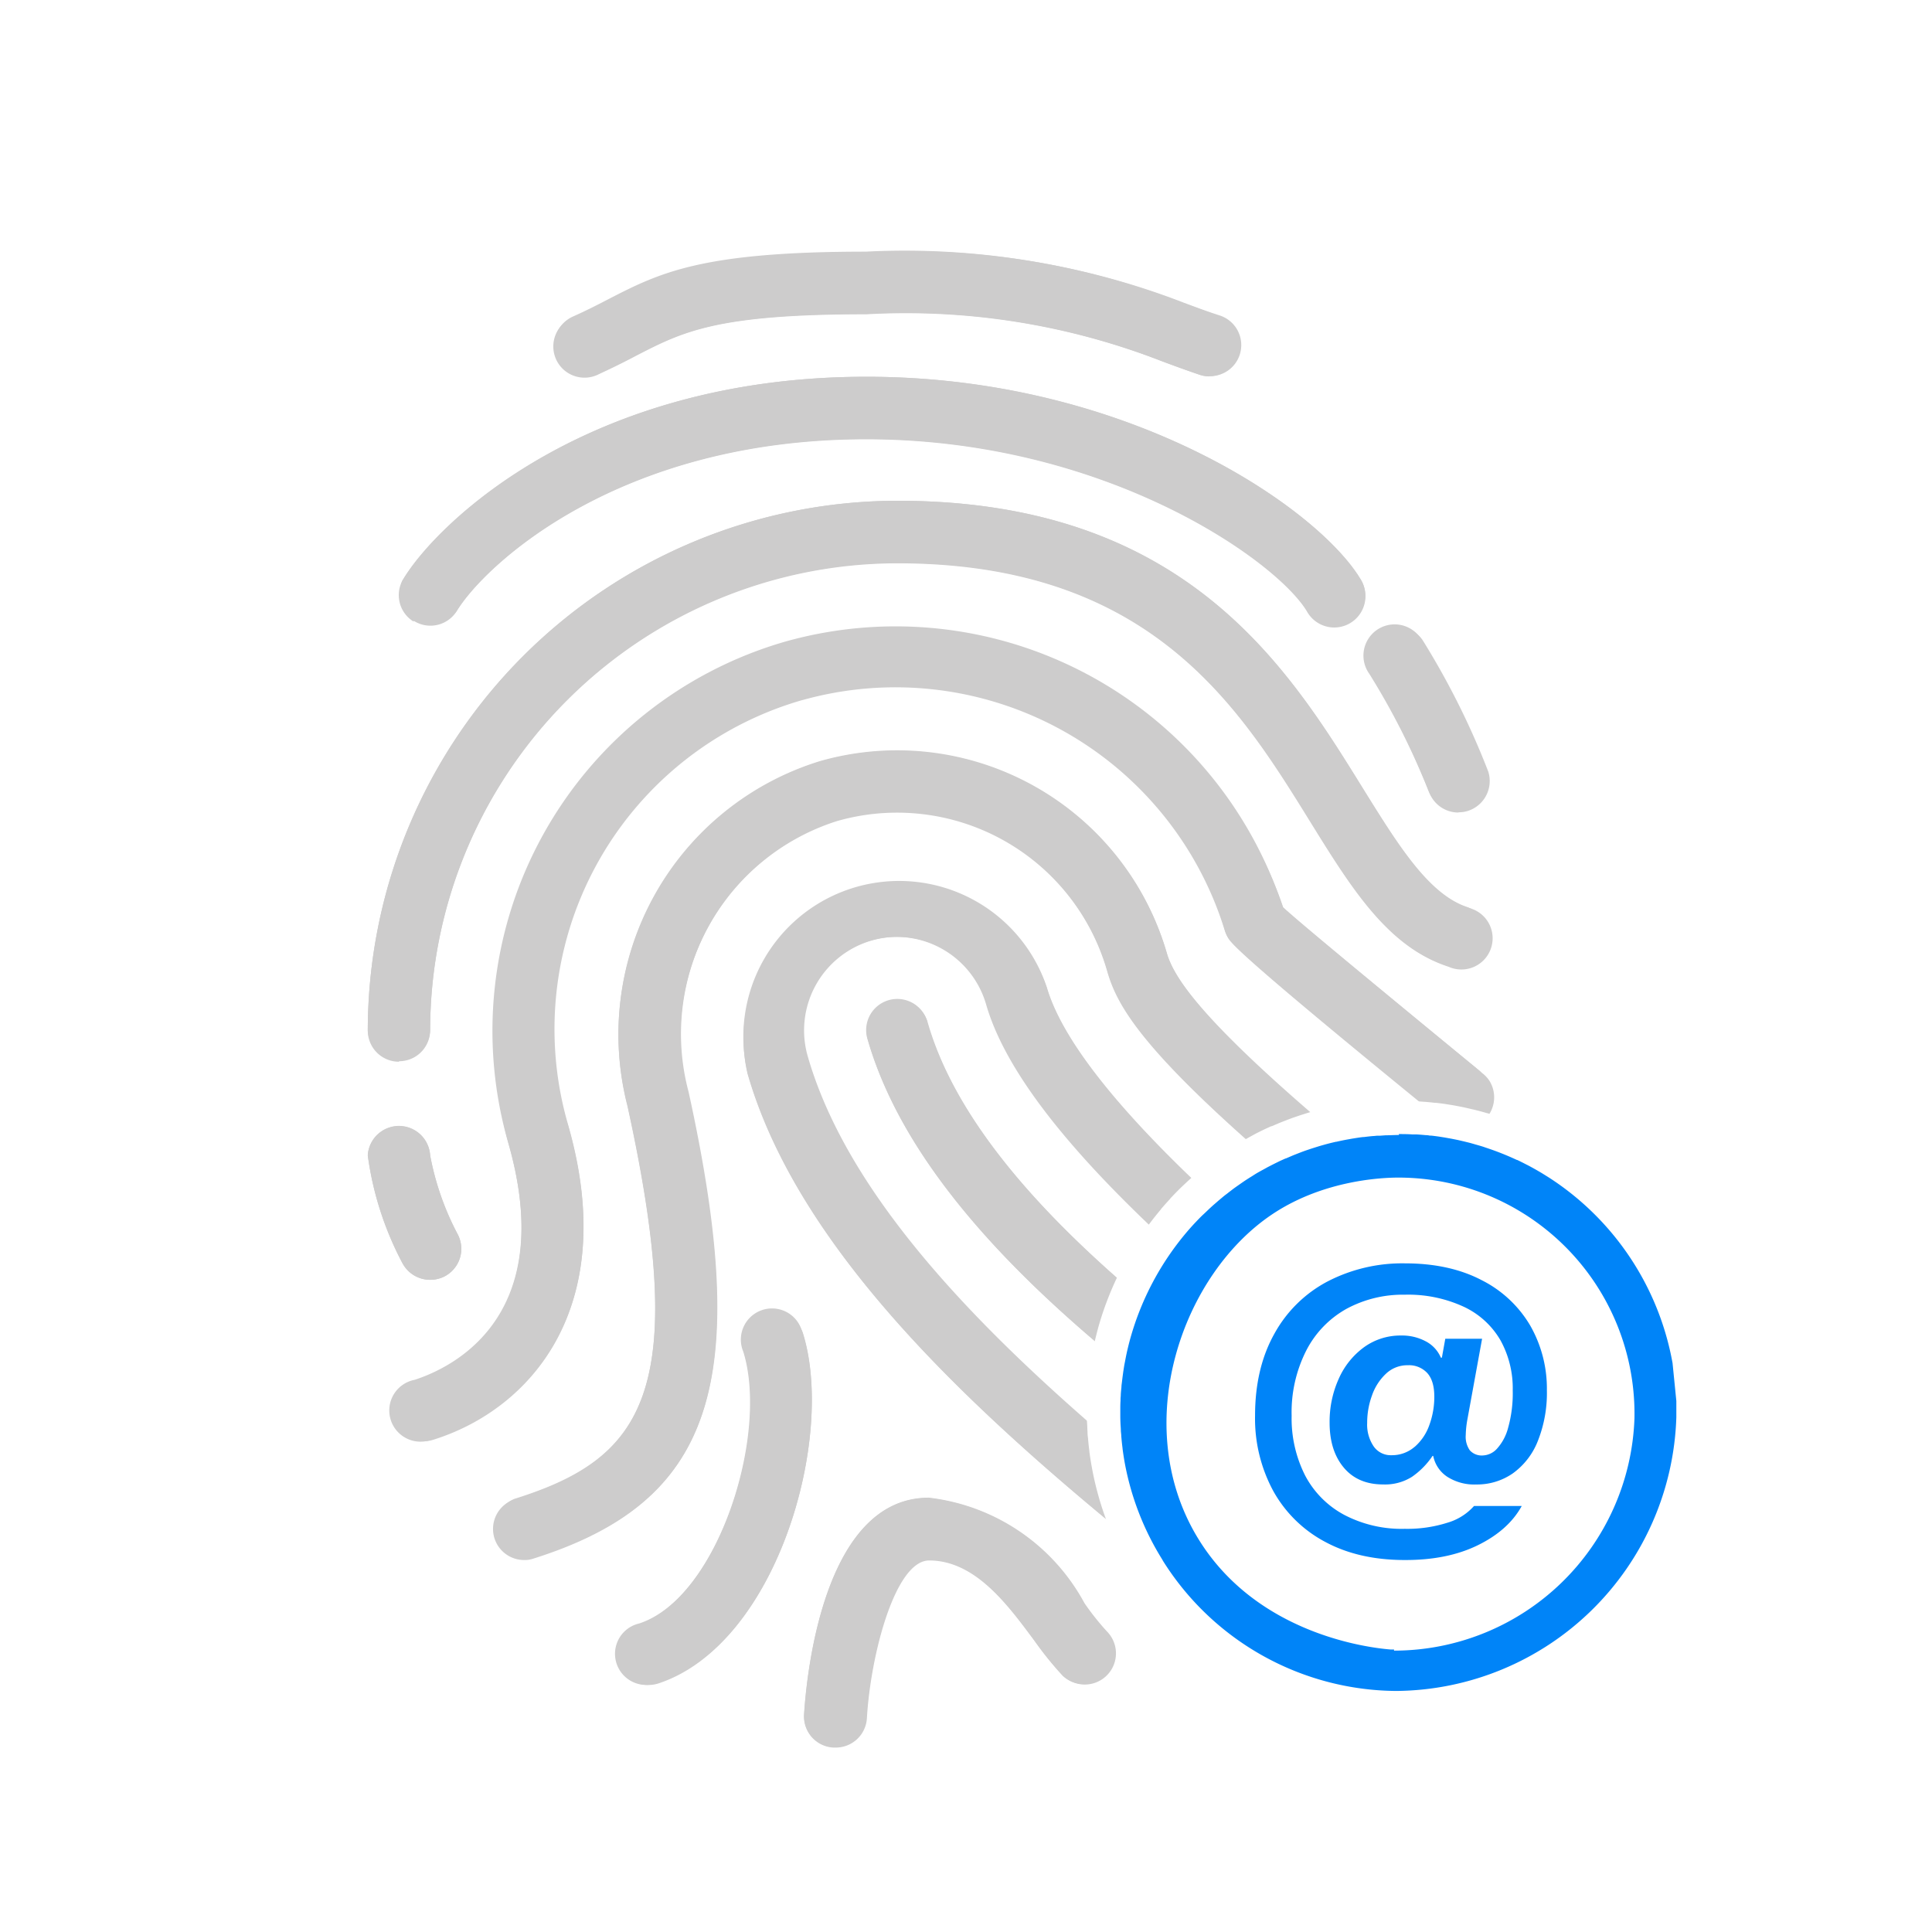 <svg xmlns="http://www.w3.org/2000/svg" viewBox="0 0 510.24 510.24"><defs><style>.cls-1{fill:#fff;}.cls-2{fill:#cdcccc;}.cls-3{fill:#0084f8;}</style></defs><title>emailAddress</title><g id="Ebene_2" data-name="Ebene 2"><g id="emailAddress"><rect class="cls-1" width="510.24" height="510.24"/><g id="Email_Address" data-name="Email Address"><path class="cls-2" d="M276.49,260.8a41.14,41.14,0,0,0-79,22.75c14.83,51.49,69,97.7,118.61,137a8.27,8.27,0,1,0,10.22-13h0c-47.69-37.68-99.54-81.81-113-128.6a24.7,24.7,0,0,1,47.48-13.65c9.08,31.21,53.65,69.9,96.22,103.45a8.27,8.27,0,0,0,10.22-13h0C344.76,338.29,285.33,291.17,276.49,260.8Z"/><path class="cls-2" d="M338.88,239.6a107,107,0,0,0-204.69,62h0c13.5,46.81-15.47,59.81-24.68,62.81a8.24,8.24,0,1,0,4.94,15.6c25.15-7.8,49.6-34.33,35.55-83.09a90.43,90.43,0,0,1,61.78-112l.06,0h0a91,91,0,0,1,111.57,60.67,8.46,8.46,0,0,0,.8,1.82c.89,1.43,2.6,4.4,55.52,47.31a8.25,8.25,0,0,0,13.57-9.37,8.17,8.17,0,0,0-1.92-2,6.86,6.86,0,0,0-1.19-1C371.07,266.57,342.94,243.48,338.88,239.6Z"/><path class="cls-2" d="M308.17,251.72A74.17,74.17,0,0,0,216.58,201a75.41,75.41,0,0,0-50.84,91c16.61,75.73,4.18,93.18-29.91,103.86a8.22,8.22,0,0,0,4.89,15.61c47.64-14.8,58.07-45.95,41.14-123.09a59.24,59.24,0,0,1,39.29-71.77,57.81,57.81,0,0,1,71.28,39.68c3.28,11.21,12,26.63,79.4,80a8.27,8.27,0,0,0,10.22-13h0C320.94,275,310.48,259.68,308.17,251.72Z"/><path class="cls-2" d="M330.82,366.25C303,345.13,256.39,309.76,245,270a8.22,8.22,0,0,0-15.81,4.52h0c13,45.15,62.41,82.54,91.77,104.91a201.75,201.75,0,0,1,17.29,13.83,8.22,8.22,0,1,0,11.63-11.62A215.07,215.07,0,0,0,330.82,366.25Z"/><path class="cls-2" d="M286.3,423.49a53.81,53.81,0,0,0-41.07-27.88c-27.95,0-32.29,47.56-32.89,57.21a8.22,8.22,0,0,0,7.67,8.71h.7a8.23,8.23,0,0,0,8.24-7.8c1-16.93,7.52-41.61,16.44-41.61,12.2,0,20.8,11.78,27.8,21.2a91.91,91.91,0,0,0,7.52,9.31A8.23,8.23,0,0,0,292.33,431h0A68.74,68.74,0,0,1,286.3,423.49Z"/><path class="cls-2" d="M212,351.89a8.22,8.22,0,0,0-15.61,4.94c7,22-6.78,65.17-27.59,71.93a8.22,8.22,0,0,0,3.41,16.08,8.81,8.81,0,0,0,1.51-.47h.15C205.39,434.2,220.71,379.3,212,351.89Z"/><path class="cls-2" d="M387.56,239.65c-10.4-3.27-18.33-16.43-27.7-31.46-19.76-32-46.8-75.94-122.84-75.94A140.07,140.07,0,0,0,97.13,272.19a8.25,8.25,0,0,0,16.47,0A123.51,123.51,0,0,1,237,148.77c66.76,0,90.14,37.73,108.91,68.08,11.05,17.84,20.6,33.26,36.64,38.46a8.25,8.25,0,1,0,6.3-15.24,7.07,7.07,0,0,0-1.1-.36h-.18Z"/><path class="cls-2" d="M113.6,338a8.22,8.22,0,0,0,8.24-8.19v0a8.52,8.52,0,0,0-.88-3.64,73.2,73.2,0,0,1-7.36-21,8.25,8.25,0,0,0-16.47,0,84.71,84.71,0,0,0,9.16,28.39A8.26,8.26,0,0,0,113.6,338Z"/><path class="cls-2" d="M109.33,164a8.2,8.2,0,0,0,11.29-2.6h0c7.12-11.78,42.31-45.38,108.13-45.38,63.24,0,108.26,32,116.37,45.38a8.24,8.24,0,0,0,14.5-7.84,6.38,6.38,0,0,0-.43-.71h0c-11.26-18.68-61.11-53.34-130.42-53.34-73.72,0-113.22,38.49-122.22,53.34a8.19,8.19,0,0,0,2.6,11.26Z"/><path class="cls-2" d="M158,98.73c3.8-1.66,7-3.27,10-4.94,12.36-6.24,21.28-10.89,60.75-10.89A186.76,186.76,0,0,1,307,95.43c3.14,1.17,6.32,2.34,9.62,3.46a7.92,7.92,0,0,0,2.6.47,8.22,8.22,0,0,0,2.6-16c-3.2-1.11-6.22-2.23-9.23-3.3a202.59,202.59,0,0,0-83.95-13.6c-43.56,0-54.45,5.59-68.23,12.69-2.79,1.46-5.73,2.94-9.21,4.5a8.24,8.24,0,0,0,6.08,15.29l.65-.29Z"/><path class="cls-2" d="M377.26,208.86a8.22,8.22,0,0,0,15.61-4.94,205.41,205.41,0,0,0-17.3-34.71,8.24,8.24,0,1,0-14.49,7.86,6.17,6.17,0,0,0,.48.77A192.9,192.9,0,0,1,377.26,208.86Z"/><path class="cls-2" d="M321.17,422.29a8.14,8.14,0,0,1-5.2-1.82C266.35,381.2,212.23,335,197.41,283.53a41.17,41.17,0,0,1,79-22.76c8.77,30.45,68.19,77.47,90.5,95.18a8.24,8.24,0,0,1-9.8,13.24l-.42-.32c-42.49-33.65-87.12-72.26-96.22-103.47A24.69,24.69,0,1,0,213,279c13.47,46.81,65.33,91,113,128.62a8.22,8.22,0,0,1-5.2,14.67Z"/><path class="cls-2" d="M112,380.65a8.24,8.24,0,0,1-2.45-16c9.21-2.89,38.13-15.92,24.68-62.8A107,107,0,0,1,207.4,169.44h0a107.58,107.58,0,0,1,131.4,70.21c4.08,3.85,32.2,27,51.39,42.68A8.22,8.22,0,0,1,379.78,295c-52.81-43-54.61-45.9-55.46-47.33a8.6,8.6,0,0,1-.78-1.79A90.5,90.5,0,1,0,150,297.18h0c14,48.73-10.4,75.21-35.57,83.06A8.71,8.71,0,0,1,112,380.65Z"/><path class="cls-2" d="M138.27,412a8.21,8.21,0,0,1-2.44-16c34.09-10.69,46.5-28.19,29.88-103.87a75.57,75.57,0,0,1,50.84-91,74.22,74.22,0,0,1,91.62,50.71c2.29,7.8,12.71,23.4,73.8,71.59a8.24,8.24,0,0,1-9.8,13.23l-.39-.31c-67.46-53.36-76.23-68.76-79.42-80a57.69,57.69,0,0,0-71.28-39.51,59.27,59.27,0,0,0-39.38,71.7c17,77.16,6.61,108.21-41.06,123.16A7,7,0,0,1,138.27,412Z"/><path class="cls-2" d="M344,395.61a8.28,8.28,0,0,1-5.82-2.39,203.49,203.49,0,0,0-17.27-13.87c-29.54-22.36-78.85-59.81-91.8-104.9a8.22,8.22,0,1,1,15.73-4.81v.28c11.52,39.84,58.1,75.21,85.82,96.22a211.19,211.19,0,0,1,19,15.32,8.2,8.2,0,0,1,0,11.59l0,0a8.1,8.1,0,0,1-5.8,2.41Z"/><path class="cls-2" d="M220.71,461.43h-.52a8.2,8.2,0,0,1-7.81-8.56s0-.09,0-.13h0c.6-9.54,4.91-57.21,32.9-57.21a53.74,53.74,0,0,1,41.14,27.88,69.19,69.19,0,0,0,5.9,7.43,8.23,8.23,0,1,1-11.65,11.63,86.86,86.86,0,0,1-7.52-9.28c-7-9.47-15.6-21.25-27.87-21.25-8.92,0-15.42,24.7-16.47,41.76A8.21,8.21,0,0,1,220.71,461.43Z"/><path class="cls-2" d="M171.3,445a8.22,8.22,0,0,1-2.6-16.05c20.81-6.79,34.48-50,27.59-72a8.23,8.23,0,1,1,15.37-5.87h0c.13.31.21.62.31.93,8.74,27.33-6.6,82.18-38.07,92.58A8.47,8.47,0,0,1,171.3,445Z"/><path class="cls-2" d="M105.38,280.4a8.22,8.22,0,0,1-8.25-8.19v0A140.07,140.07,0,0,1,237,132.25c75.93,0,103.08,43.87,122.92,75.89,9.36,15.08,17.45,28.13,27.72,31.46a8.25,8.25,0,0,1-4.88,15.61h-.19C366.55,250,357,234.58,346,216.72,327.18,186.4,303.77,148.64,237,148.64A123.51,123.51,0,0,0,113.6,272.08a8.19,8.19,0,0,1-8.2,8.19h0Z"/><path class="cls-2" d="M113.6,338a8.31,8.31,0,0,1-7.39-4.52,84.82,84.82,0,0,1-9.08-28.38,8.25,8.25,0,0,1,16.47,0,73.15,73.15,0,0,0,7.36,21,8.27,8.27,0,0,1-3.62,11.05A8.54,8.54,0,0,1,113.6,338Z"/><path class="cls-2" d="M352.22,165.23a8.3,8.3,0,0,1-7.05-3.93c-8.09-13.37-53.13-45.38-116.37-45.38-65.85,0-101,33.57-108.16,45.38a8.27,8.27,0,0,1-14.35-8l.34-.49c9.07-14.82,48.5-53.31,122.22-53.31,69.3,0,119.13,34.72,130.42,53.34a8,8,0,0,1-7,12.35Z"/><path class="cls-2" d="M319.3,99.41a7.92,7.92,0,0,1-2.6-.47c-3.31-1.12-6.48-2.29-9.65-3.46A186.64,186.64,0,0,0,228.88,83c-39.51,0-48.42,4.55-60.7,10.87-3,1.58-6.24,3.2-10,4.94a8.24,8.24,0,1,1-6.76-15l.11,0c3.46-1.56,6.39-3.07,9.2-4.5,13.71-7.08,24.66-12.69,68.14-12.69A202.43,202.43,0,0,1,312.8,80c3,1.12,6.05,2.27,9.23,3.28a8.22,8.22,0,0,1-2.6,16.07Z"/><path class="cls-2" d="M385.12,214.59a8.25,8.25,0,0,1-7.81-5.73,195.43,195.43,0,0,0-15.6-31.2,8.23,8.23,0,0,1,14-8.61h0a207.58,207.58,0,0,1,17.34,34.72,8.29,8.29,0,0,1-5.41,10.4,8.18,8.18,0,0,1-2.41.36Z"/></g><circle class="cls-1" cx="369.31" cy="373.61" r="63.6"/><path class="cls-1" d="M369.31,312a61.61,61.61,0,1,1-61.61,61.61A61.67,61.67,0,0,1,369.31,312m0-4a65.61,65.61,0,1,0,65.6,65.61A65.61,65.61,0,0,0,369.31,308Z"/><path class="cls-3" d="M368.74,451.22a77.82,77.82,0,0,1-65.43-36.48l-.13-.2-.1-.2a.89.89,0,0,0-.09-.16,77.73,77.73,0,0,1-10.47-27.29c-.2-1.14-.39-2.34-.56-3.66l-.08-.59c-.11-.88-.2-1.81-.3-2.94,0-.5-.08-1-.11-1.48-.05-.69-.08-1.4-.11-2.1s-.05-1.47-.05-2.2q0-.78,0-1.53c0-.87,0-1.74.06-2.58,0-.45,0-.9.07-1.35,0-.79.11-1.61.19-2.51,0-.5.09-1,.15-1.51.08-.72.17-1.45.27-2.17s.18-1.26.29-1.88.19-1.11.29-1.66c.14-.72.3-1.55.47-2.35,0-.23.25-1.07.25-1.07.28-1.16.5-2,.72-2.87l.15-.49a78.89,78.89,0,0,1,15.58-29.3l.08-.09c.71-.84,1.5-1.73,2.34-2.63l.45-.48c.71-.74,1.39-1.44,2.07-2.11l.58-.55.26-.25c.71-.68,1.27-1.2,1.81-1.68.34-.3.68-.6,1-.89l.19-.17c.51-.44,1-.88,1.55-1.31s1-.81,1.55-1.21l.15-.12c.39-.31.8-.62,1.22-.93.58-.43,1.17-.84,1.77-1.26l.32-.22,1-.67c.61-.41,1.25-.81,1.88-1.2l.22-.14,1.09-.67c.63-.38,1.26-.74,1.89-1.09l.17-.09c.47-.27.88-.5,1.3-.72.58-.31,1.18-.61,1.77-.91l1.72-.84c.46-.22.92-.42,1.38-.63l.21-.09c.66-.29,1.34-.59,2-.88l1.13-.44.17-.07c1-.37,1.74-.66,2.45-.91l1-.34c1-.35,1.95-.64,2.82-.89l.77-.22c1.12-.31,2.14-.58,3.13-.81l.62-.14c1.09-.25,2.18-.48,3.27-.68l.75-.13c.91-.16,1.82-.3,2.68-.42l1.07-.14c1-.12,1.74-.21,2.45-.27.34,0,.69-.06,1-.09l.9-.06c.61,0,1.13-.09,1.64-.11,1.21-.06,2.36-.08,3.46-.09h.26c1.18,0,2.42,0,3.76.09l.76,0,.49,0c.78.05,1.64.1,2.49.19l1.06.11.47.06,2.13.27,1.68.26,1.9.34,1.81.37,1.67.39c.65.15,1.29.3,1.93.48l1,.29.71.2c.6.17,1.19.34,1.78.53l.73.25a76.51,76.51,0,0,1,8.68,3.45h0c.87.41,1.74.85,2.73,1.36l.37.19c.86.46,1.7.92,2.61,1.44l.39.22c.9.53,1.76,1,2.59,1.58l.25.16a78.36,78.36,0,0,1,34.64,51.9l0,.16,1,10.51v4.86a79.11,79.11,0,0,1-78.39,76.45h-.07Zm-.57-20a59.07,59.07,0,0,0,59-57.05,57.86,57.86,0,0,0-57.9-58.6h0c-4,0-18,.62-30.23,8.57-27.54,17.87-32.72,56.77-19,79.61,14.25,23.65,42,27,47.47,27.46Z"/><path class="cls-1" d="M369.44,299.51c1.13,0,2.29,0,3.55.09l.64,0,.5,0c.76.05,1.58.11,2.38.19q.54,0,1.08.12l.35,0c.67.07,1.35.16,2,.25l1.58.25,1.79.32,1.7.34,1.59.37c.6.15,1.21.29,1.81.45l.94.27.37.11.26.07c.58.17,1.17.33,1.75.52l.32.11.37.13a72.89,72.89,0,0,1,8.18,3.24l.09,0c.76.36,1.58.77,2.52,1.26l.21.1.17.09c.78.41,1.57.85,2.43,1.34l.14.09.24.13c.83.48,1.64,1,2.42,1.48l.15.1.09.05A73.84,73.84,0,0,1,441.72,360v0l1,10v4.29h0a74.63,74.63,0,0,1-73.94,72.29,73.32,73.32,0,0,1-61.66-34.39,5,5,0,0,0-.27-.48A73.3,73.3,0,0,1,297,386.1c-.19-1.07-.36-2.21-.53-3.46v-.09l-.06-.49c-.1-.81-.19-1.68-.28-2.75,0-.46-.08-.91-.11-1.38,0-.67-.07-1.33-.1-2s-.05-1.38-.05-2.07c0-.49,0-1,0-1.45,0-.81,0-1.63.06-2.42,0-.42,0-.85.06-1.27,0-.75.1-1.53.18-2.37,0-.48.09-.95.14-1.42.08-.69.17-1.38.26-2.05s.17-1.17.26-1.76.19-1.06.29-1.58.27-1.44.44-2.2c.05-.26.11-.51.17-.76l.06-.26c.26-1.09.47-1.91.68-2.69l.07-.24.06-.21a74.44,74.44,0,0,1,14.7-27.64l0,0,0,0c.69-.82,1.44-1.66,2.22-2.5l.2-.21.2-.21c.69-.73,1.33-1.39,2-2l.52-.49.27-.26c.68-.65,1.21-1.14,1.71-1.59l.95-.82.19-.17c.49-.42,1-.84,1.47-1.24s1-.76,1.46-1.14l.14-.11,1.15-.88c.55-.4,1.11-.79,1.67-1.18l.21-.15,1-.69c.59-.39,1.18-.77,1.78-1.14l.22-.13c.33-.22.67-.43,1-.64.58-.35,1.18-.68,1.77-1l.15-.08,1.23-.68,1.68-.86,1.61-.79,1.4-.63.09,0,1.93-.83,1.06-.42.18-.07c.9-.35,1.62-.62,2.29-.85l.77-.26.2-.07c1-.32,1.84-.59,2.65-.83l.55-.16.19-.05c1-.29,2-.54,2.93-.76l.48-.11.12,0c1-.23,2.05-.45,3.07-.63l.71-.13c.86-.15,1.72-.28,2.53-.4l.74-.09.25,0c.94-.12,1.66-.2,2.33-.26.37,0,.75-.07,1.13-.09l.35,0,.37,0,1.53-.11c1.11,0,2.2-.07,3.25-.08h.25m-1.29,136.18h0a63.56,63.56,0,0,0,63.5-61.4v-.08A62.37,62.37,0,0,0,369.27,311c-4.3,0-19.38.67-32.68,9.3-24.43,15.85-38.33,55.87-20.36,85.7,15.39,25.56,45.17,29.17,51,29.63h.94m1.15-145.18h-.18c-1.16,0-2.37,0-3.6.09-.58,0-1.15.07-1.73.12h-.05l-.36,0-.33,0-1.32.1c-.78.08-1.59.17-2.62.3l-.24,0-.86.11c-.93.13-1.88.28-2.85.44l-.79.14c-1.14.22-2.3.45-3.44.72l-.12,0-.5.12h-.05c-1.07.25-2.15.53-3.3.86l-.19.05-.64.18c-.92.27-1.89.58-3,.94l-.21.07-.88.3c-.76.26-1.58.56-2.57.95l-.19.07-1.21.48c-.75.31-1.49.63-2.16.93l-.1,0-.06,0c-.51.22-1,.45-1.52.69s-1.21.58-1.81.88-1.26.64-1.88,1c-.46.24-.91.5-1.36.75l-.19.1c-.67.38-1.34.76-2,1.15l-1.15.71-.24.15c-.63.4-1.3.82-2,1.28-.38.25-.75.51-1.12.77l0,0-.21.14c-.62.44-1.25.88-1.86,1.33-.44.32-.87.65-1.29,1l-.17.13,0,0c-.54.42-1.07.83-1.58,1.25s-1.11.92-1.66,1.39l-.19.16-1.09.95c-.58.52-1.17,1.07-1.93,1.79l-.24.23-.63.6c-.72.71-1.44,1.45-2.2,2.25l-.18.19-.21.22,0,0,0,.05c-.86.93-1.69,1.86-2.47,2.77h0l0,0,0,.05a83.55,83.55,0,0,0-16.49,31l-.05.19-.08.26v.06c-.25.88-.48,1.82-.77,3l-.06.26c-.07.32-.14.61-.2.9-.19.86-.36,1.73-.5,2.46s-.22,1.19-.32,1.79-.2,1.29-.29,1.95-.21,1.55-.3,2.32l-.15,1.58c-.09,1-.16,1.82-.21,2.67,0,.47-.05.95-.07,1.43,0,.88-.06,1.8-.06,2.71,0,.54,0,1.09,0,1.63,0,.77,0,1.54.06,2.31s.06,1.5.11,2.25q0,.75.12,1.53c.1,1.2.2,2.18.32,3.11l.06.51v.11c.19,1.42.39,2.69.61,3.9a82.31,82.31,0,0,0,11,28.74l.16.31.25.4a82.33,82.33,0,0,0,69.2,38.58h.15a83.61,83.61,0,0,0,82.85-81v-4.95l0-.46-1-10.07,0-.37-.06-.38A82.92,82.92,0,0,0,414,303.56l-.09-.06-.16-.1c-.9-.57-1.82-1.13-2.74-1.67h0l0,0-.24-.13-.16-.1c-.94-.54-1.82-1-2.7-1.49l-.05,0-.05,0-.17-.09-.19-.1c-1-.53-2-1-2.8-1.39l-.06,0-.06,0,0,0a82.43,82.43,0,0,0-9.12-3.62l-.26-.09-.53-.18-1.94-.58h-.06l-.26-.08-.35-.1c-.39-.11-.75-.22-1.12-.31-.66-.18-1.32-.34-2-.5l-1.83-.42c-.63-.14-1.26-.27-1.9-.39s-1.34-.25-2-.36l-1.77-.28c-.75-.1-1.51-.2-2.27-.28l-.33,0c-.45-.06-.86-.1-1.27-.14-.92-.09-1.81-.15-2.63-.2l-.48,0-.84-.05c-1.4-.07-2.7-.1-4-.1Zm-1.55,136.18c-5.46-.47-30.84-3.75-43.81-25.29-7.08-11.75-8.77-26.34-4.75-41.08,3.72-13.67,12.06-25.79,22.3-32.43C353,320.42,366.65,320,369.27,320a53.36,53.36,0,0,1,53.4,54,54.56,54.56,0,0,1-54.5,52.66h-.42Z"/><path class="cls-3" d="M350,407.22a33.69,33.69,0,0,1-13.73-13.45,40.17,40.17,0,0,1-4.81-19.89q0-12.51,5.08-21.6a34.2,34.2,0,0,1,14.09-13.86A42.92,42.92,0,0,1,371,333.65q11.79,0,20.25,4.41a31.07,31.07,0,0,1,12.87,12,33.49,33.49,0,0,1,4.41,17.06,34.33,34.33,0,0,1-2.39,13.45,19.12,19.12,0,0,1-6.61,8.55,16.55,16.55,0,0,1-9.63,2.93A13.24,13.24,0,0,1,382.2,390a8.64,8.64,0,0,1-3.69-5.49h-.18a20.81,20.81,0,0,1-5.45,5.53,13.34,13.34,0,0,1-7.6,2q-6.67,0-10.4-4.46t-3.73-11.83a27.5,27.5,0,0,1,2.43-11.66,20.57,20.57,0,0,1,6.7-8.32,16.37,16.37,0,0,1,9.77-3.06,13.26,13.26,0,0,1,6.48,1.53,8.69,8.69,0,0,1,4,4.32h.27l.9-5h9.72l-3.87,21.24a26.22,26.22,0,0,0-.45,4.23,6.23,6.23,0,0,0,1.08,4,4.23,4.23,0,0,0,3.51,1.35,5.31,5.31,0,0,0,3.6-1.71,13.14,13.14,0,0,0,3-5.58,33.69,33.69,0,0,0,1.22-9.9,26.2,26.2,0,0,0-3.24-13.23,21.93,21.93,0,0,0-9.63-8.82A35,35,0,0,0,371,341.93a31.25,31.25,0,0,0-15.39,3.73,26.36,26.36,0,0,0-10.62,11,36,36,0,0,0-3.87,17.24,33.32,33.32,0,0,0,3.55,15.75A24.94,24.94,0,0,0,355,400.07a32.67,32.67,0,0,0,16,3.69,35,35,0,0,0,11.29-1.62,15,15,0,0,0,7-4.41h12.6q-3.51,6.39-11.57,10.35T371,412Q358.88,412,350,407.22Zm23.62-25.11a13.6,13.6,0,0,0,3.87-5.76,21.61,21.61,0,0,0,1.31-7.51q0-4.14-1.85-6.21a6.56,6.56,0,0,0-5.17-2.07,8.18,8.18,0,0,0-5.76,2.25,14.25,14.25,0,0,0-3.69,5.76,20.92,20.92,0,0,0-1.26,7.2,10.22,10.22,0,0,0,1.71,6.21,5.48,5.48,0,0,0,4.68,2.34A9.15,9.15,0,0,0,373.6,382.11Z"/></g></g></svg>